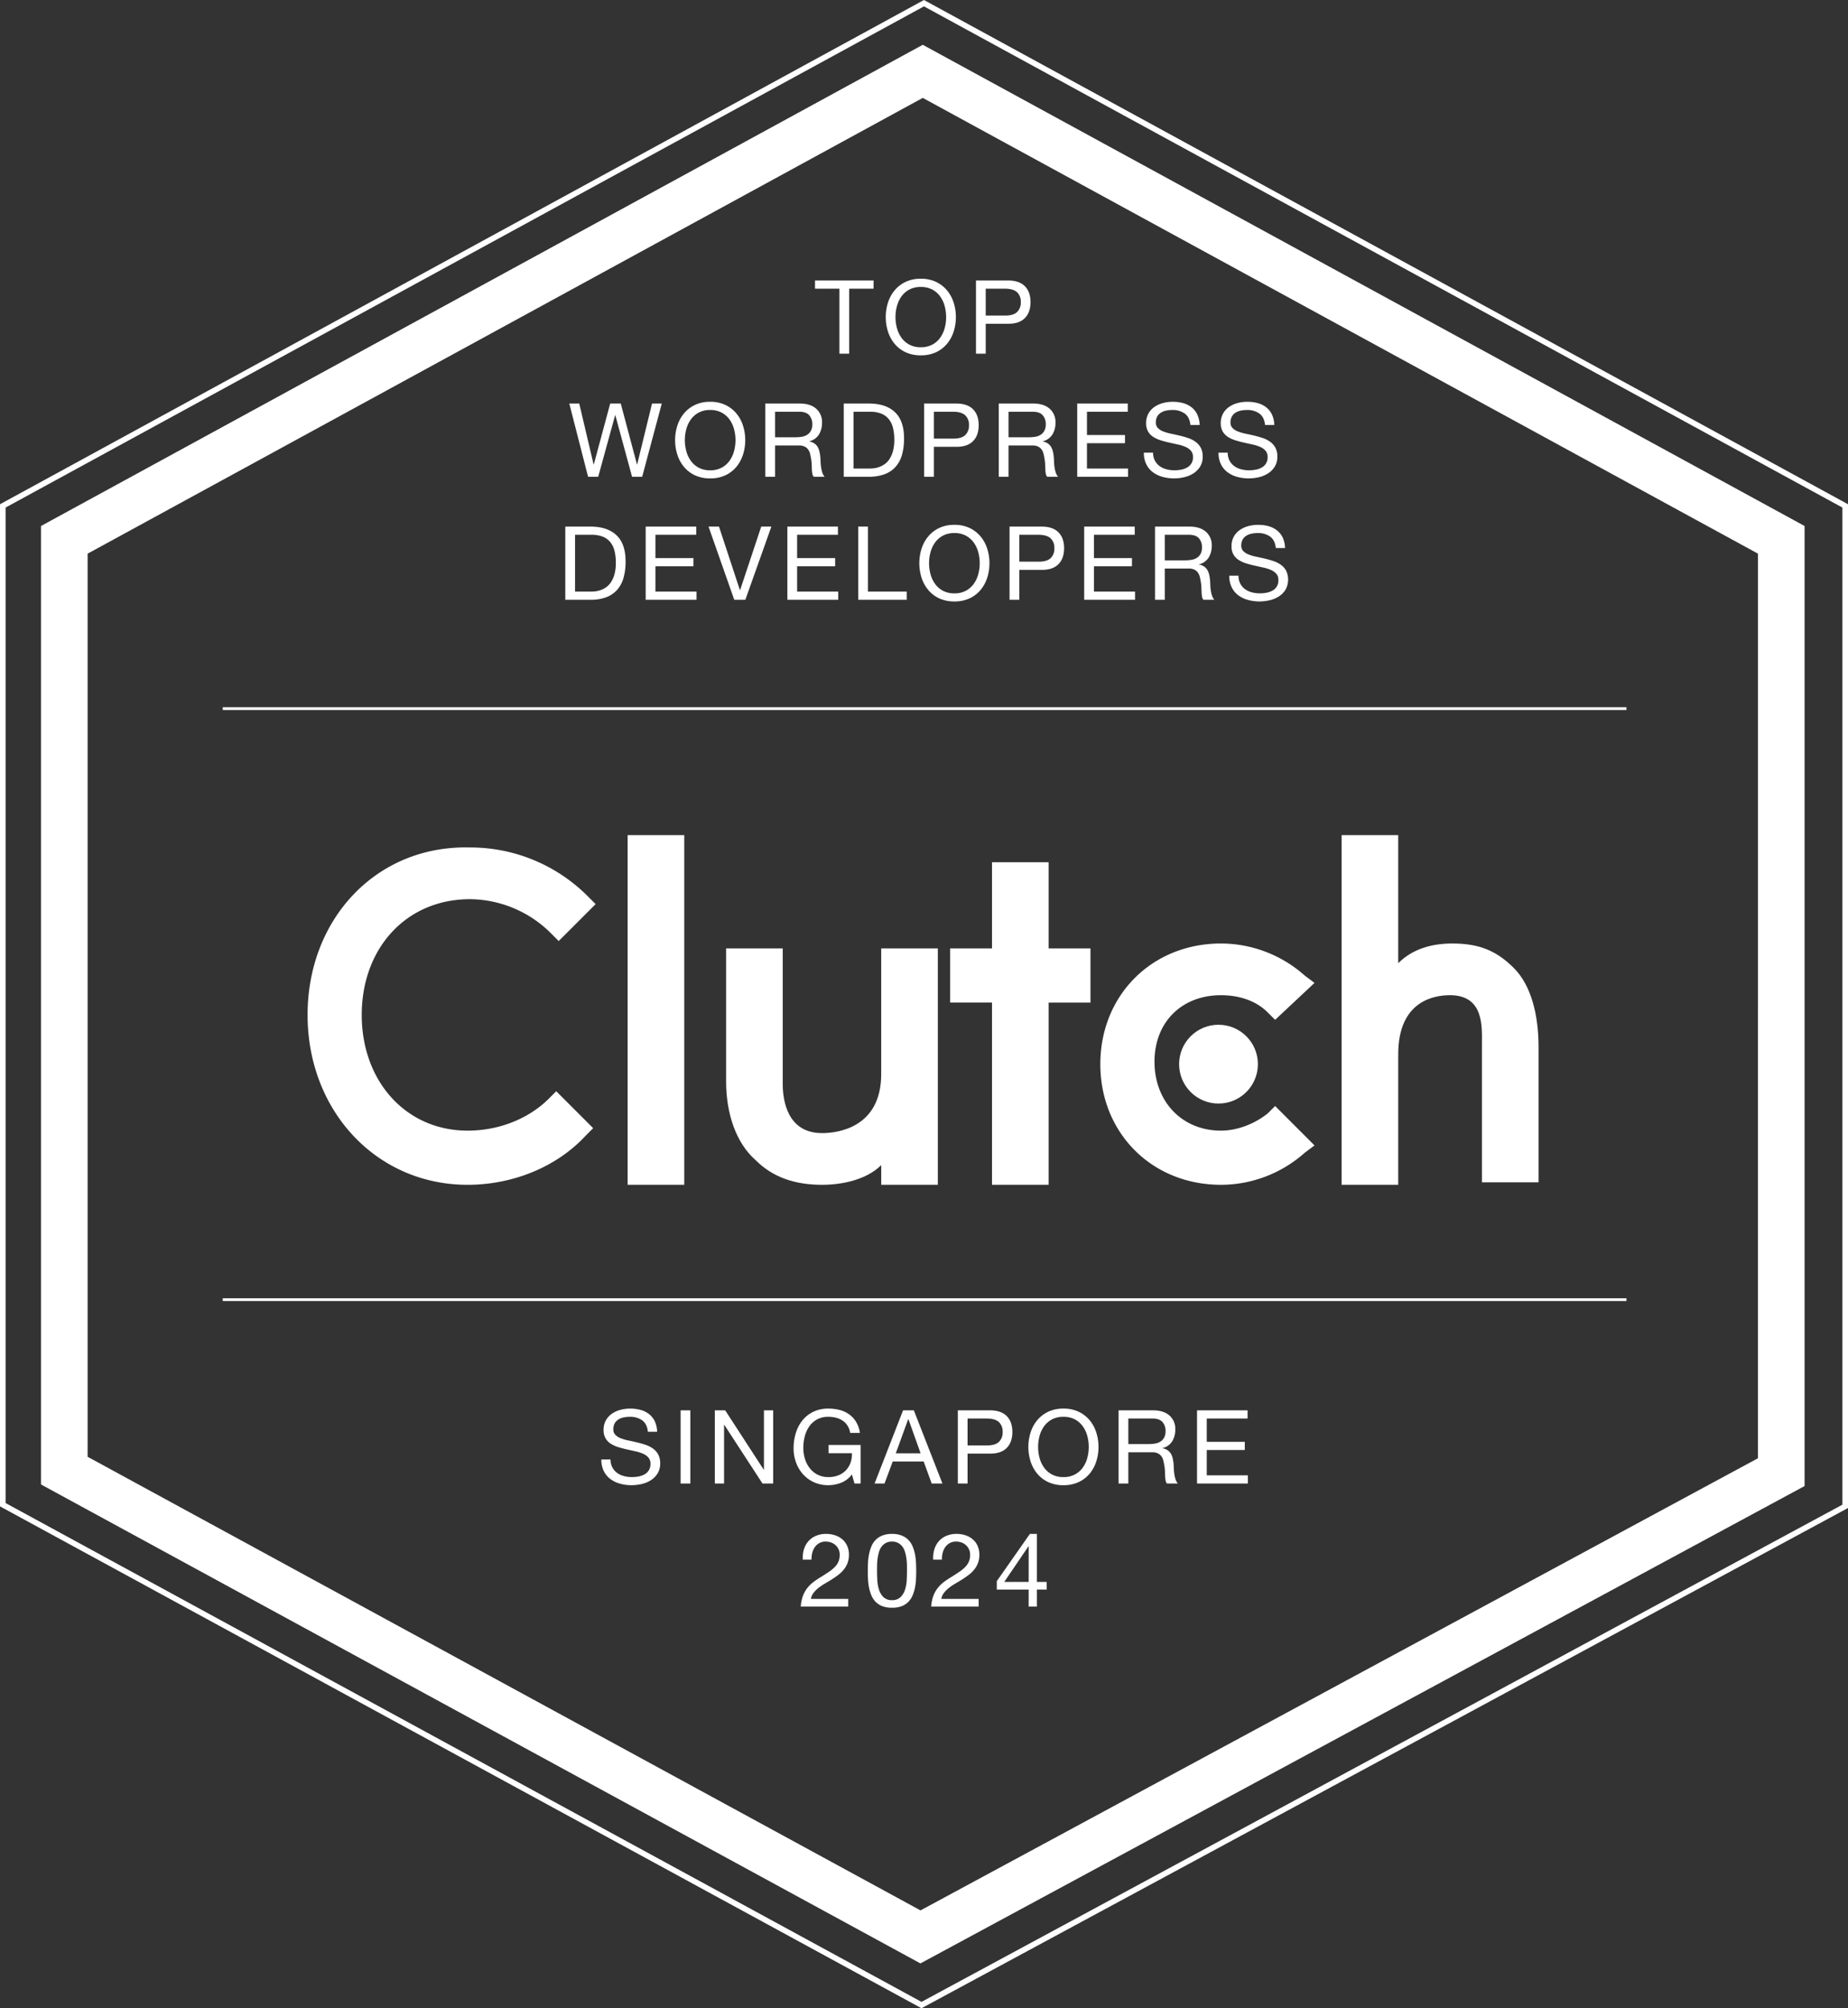 <svg xmlns="http://www.w3.org/2000/svg" width="991.348" height="1077.133" viewBox="0 0 991.348 1077.133"><rect x="0" y="0" width="991.348" height="1077.133" fill="#333333" stroke="none"/><g id="Group_5" data-name="Group 5" transform="translate(21319 2951.709)"><path id="Path_2" data-name="Path 2" d="M-20823.5-2951.709l.719.392,494.971,270.061v538.378l-.787.425-496.23,267.877-.713-.389-493.617-268.792v-537.5l.781-.427Zm492.689,272.234-492.689-268.816-492.658,268.816v533.936l491.338,267.551,494.01-266.68Z" transform="translate(0.158)" fill="#fff"></path><path id="Path_3" data-name="Path 3" d="M-20857.148-2964.24l473.039,258.094v514.931l-474.3,256.038-471.752-256.885v-514.084Zm448.039,272.933-448.039-244.454-448.012,244.454v484.393l446.8,243.3,449.248-242.515Z" transform="translate(33.16 36.557)" fill="#fff"></path><path id="Path_16" data-name="Path 16" d="M-45.7-34.87V0h5.225V-34.87h13.09v-4.4H-58.795v4.4ZM-15.62-19.635a22.639,22.639,0,0,1,.77-5.858,15.907,15.907,0,0,1,2.42-5.2A12.372,12.372,0,0,1-8.195-34.4a12.738,12.738,0,0,1,6.16-1.4,12.738,12.738,0,0,1,6.16,1.4A12.372,12.372,0,0,1,8.36-30.69a15.907,15.907,0,0,1,2.42,5.2,22.639,22.639,0,0,1,.77,5.858,22.639,22.639,0,0,1-.77,5.858,15.907,15.907,0,0,1-2.42,5.2A12.372,12.372,0,0,1,4.125-4.867a12.738,12.738,0,0,1-6.16,1.4,12.738,12.738,0,0,1-6.16-1.4A12.372,12.372,0,0,1-12.43-8.58a15.907,15.907,0,0,1-2.42-5.2A22.639,22.639,0,0,1-15.62-19.635Zm-5.225,0a25.307,25.307,0,0,0,1.182,7.727,19.473,19.473,0,0,0,3.548,6.573A17.021,17.021,0,0,0-10.23-.8,18.852,18.852,0,0,0-2.035.88,18.852,18.852,0,0,0,6.16-.8a17.021,17.021,0,0,0,5.885-4.538,19.473,19.473,0,0,0,3.548-6.573,25.307,25.307,0,0,0,1.182-7.727,25.307,25.307,0,0,0-1.182-7.727,19.473,19.473,0,0,0-3.548-6.572A17.315,17.315,0,0,0,6.16-38.5a18.593,18.593,0,0,0-8.195-1.705A18.593,18.593,0,0,0-10.23-38.5a17.315,17.315,0,0,0-5.885,4.565,19.473,19.473,0,0,0-3.548,6.572A25.307,25.307,0,0,0-20.845-19.635ZM32.78-20.46V-34.87H43.01q4.455,0,6.517,1.842a6.816,6.816,0,0,1,2.063,5.362,6.9,6.9,0,0,1-2.062,5.39Q47.465-20.4,43.01-20.46ZM27.555-39.27V0H32.78V-16.06H44.77q5.94.055,8.992-3.025t3.053-8.58q0-5.5-3.053-8.553T44.77-39.27ZM-151.5,66l10.505-39.27h-5.225l-7.975,32.67h-.11l-8.69-32.67h-5.665l-8.8,32.67h-.11l-7.7-32.67H-190.6L-180.538,66h5.445l9.075-33h.11l8.965,33Zm22.88-19.635a22.639,22.639,0,0,1,.77-5.857,15.907,15.907,0,0,1,2.42-5.2,12.372,12.372,0,0,1,4.235-3.712,12.738,12.738,0,0,1,6.16-1.4,12.738,12.738,0,0,1,6.16,1.4,12.372,12.372,0,0,1,4.235,3.712,15.907,15.907,0,0,1,2.42,5.2,22.638,22.638,0,0,1,.77,5.857,22.639,22.639,0,0,1-.77,5.858,15.907,15.907,0,0,1-2.42,5.2,12.372,12.372,0,0,1-4.235,3.713,12.738,12.738,0,0,1-6.16,1.4,12.738,12.738,0,0,1-6.16-1.4,12.372,12.372,0,0,1-4.235-3.713,15.907,15.907,0,0,1-2.42-5.2A22.639,22.639,0,0,1-128.618,46.365Zm-5.225,0a25.306,25.306,0,0,0,1.183,7.728,19.473,19.473,0,0,0,3.547,6.573,17.021,17.021,0,0,0,5.885,4.537,18.852,18.852,0,0,0,8.195,1.677,18.852,18.852,0,0,0,8.195-1.677,17.021,17.021,0,0,0,5.885-4.537,19.473,19.473,0,0,0,3.548-6.573,25.307,25.307,0,0,0,1.183-7.728,25.307,25.307,0,0,0-1.183-7.727,19.473,19.473,0,0,0-3.548-6.572,17.315,17.315,0,0,0-5.885-4.565,18.593,18.593,0,0,0-8.195-1.705,18.593,18.593,0,0,0-8.195,1.705,17.315,17.315,0,0,0-5.885,4.565,19.473,19.473,0,0,0-3.547,6.572A25.306,25.306,0,0,0-133.843,46.365Zm48.4-19.635V66h5.225V49.225h12.76a6.936,6.936,0,0,1,3.08.577,5.156,5.156,0,0,1,1.87,1.54A6.384,6.384,0,0,1-61.463,53.6q.33,1.293.55,2.722a19.17,19.17,0,0,1,.33,2.915q.055,1.485.11,2.778a16.948,16.948,0,0,0,.247,2.337A3.279,3.279,0,0,0-59.483,66h5.83a6.713,6.713,0,0,1-1.238-2.283,17.89,17.89,0,0,1-.632-2.722A25.318,25.318,0,0,1-55.8,58.08q-.055-1.485-.165-2.915a25.278,25.278,0,0,0-.468-2.75,8.347,8.347,0,0,0-.935-2.393A6.028,6.028,0,0,0-59.07,48.18a7,7,0,0,0-2.777-1.1v-.11a8.352,8.352,0,0,0,5.2-3.685,11.919,11.919,0,0,0,1.622-6.27A9.465,9.465,0,0,0-58.19,29.48q-3.163-2.75-8.772-2.75Zm16.115,18.1h-10.89V31.13h12.98q3.685,0,5.335,1.87a7.045,7.045,0,0,1,1.65,4.84A7.2,7.2,0,0,1-61,41.333a5.874,5.874,0,0,1-1.98,2.145,7.56,7.56,0,0,1-2.888,1.073A21.062,21.062,0,0,1-69.328,44.825ZM-38.143,61.6V31.13h8.8a16.1,16.1,0,0,1,6.1,1.018,9.9,9.9,0,0,1,4.042,2.97,12.074,12.074,0,0,1,2.255,4.73,26.287,26.287,0,0,1,.688,6.3A22.421,22.421,0,0,1-17,52.333a15.07,15.07,0,0,1-1.9,4.263,9.927,9.927,0,0,1-2.612,2.695A12.82,12.82,0,0,1-24.448,60.8a12.34,12.34,0,0,1-2.805.66,21.916,21.916,0,0,1-2.2.137Zm-5.225-34.87V66h13.475a23.573,23.573,0,0,0,8.47-1.375,14.779,14.779,0,0,0,5.885-3.987,16.4,16.4,0,0,0,3.41-6.435,31.787,31.787,0,0,0,1.1-8.772q0-9.46-4.9-14.08t-13.97-4.62ZM4.977,45.54V31.13h10.23q4.455,0,6.517,1.842a6.816,6.816,0,0,1,2.063,5.362,6.9,6.9,0,0,1-2.062,5.39q-2.062,1.87-6.517,1.815ZM-.248,26.73V66H4.977V49.94h11.99q5.94.055,8.992-3.025t3.052-8.58q0-5.5-3.052-8.553T16.967,26.73Zm40.04,0V66h5.225V49.225h12.76a6.936,6.936,0,0,1,3.08.577,5.156,5.156,0,0,1,1.87,1.54A6.384,6.384,0,0,1,63.772,53.6q.33,1.293.55,2.722a19.169,19.169,0,0,1,.33,2.915q.055,1.485.11,2.778a16.949,16.949,0,0,0,.247,2.337A3.279,3.279,0,0,0,65.752,66h5.83a6.713,6.713,0,0,1-1.238-2.283,17.889,17.889,0,0,1-.632-2.722,25.318,25.318,0,0,1-.275-2.915q-.055-1.485-.165-2.915a25.28,25.28,0,0,0-.468-2.75,8.347,8.347,0,0,0-.935-2.393,6.028,6.028,0,0,0-1.705-1.842,7,7,0,0,0-2.777-1.1v-.11a8.352,8.352,0,0,0,5.2-3.685,11.919,11.919,0,0,0,1.622-6.27,9.465,9.465,0,0,0-3.163-7.535q-3.162-2.75-8.772-2.75Zm16.115,18.1H45.017V31.13H58q3.685,0,5.335,1.87a7.045,7.045,0,0,1,1.65,4.84,7.2,7.2,0,0,1-.743,3.493,5.874,5.874,0,0,1-1.98,2.145,7.56,7.56,0,0,1-2.888,1.073A21.062,21.062,0,0,1,55.907,44.825Zm25.96-18.1V66h27.28V61.6H87.092V48.015h20.4v-4.4h-20.4V31.13h21.89v-4.4Zm60.72,11.495h4.95a13.843,13.843,0,0,0-1.238-5.583,10.877,10.877,0,0,0-3.08-3.877,12.7,12.7,0,0,0-4.537-2.255,20.983,20.983,0,0,0-5.61-.715,20.144,20.144,0,0,0-5.253.688,14.442,14.442,0,0,0-4.565,2.09,10.578,10.578,0,0,0-3.217,3.575,10.405,10.405,0,0,0-1.21,5.142,8.587,8.587,0,0,0,1.072,4.482,8.7,8.7,0,0,0,2.86,2.915A16.621,16.621,0,0,0,126.8,46.5q2.255.687,4.592,1.21t4.592,1.017a20.938,20.938,0,0,1,4.042,1.292,7.882,7.882,0,0,1,2.86,2.063,4.928,4.928,0,0,1,1.073,3.3,6.036,6.036,0,0,1-3.19,5.692,10.452,10.452,0,0,1-3.217,1.128,19.507,19.507,0,0,1-3.548.33,16.786,16.786,0,0,1-4.29-.55,10.675,10.675,0,0,1-3.657-1.705,8.752,8.752,0,0,1-2.53-2.942,8.87,8.87,0,0,1-.963-4.263h-4.95a13.809,13.809,0,0,0,1.292,6.188,11.864,11.864,0,0,0,3.52,4.29,15.416,15.416,0,0,0,5.17,2.5,23.026,23.026,0,0,0,6.242.825,23.874,23.874,0,0,0,5.418-.632,15.678,15.678,0,0,0,4.923-2.035,11.543,11.543,0,0,0,3.6-3.63,9.86,9.86,0,0,0,1.4-5.362,9.848,9.848,0,0,0-1.072-4.84,9.555,9.555,0,0,0-2.86-3.19,15.148,15.148,0,0,0-4.042-2.007q-2.255-.742-4.592-1.292t-4.592-1.018a24.049,24.049,0,0,1-4.043-1.182,7.953,7.953,0,0,1-2.86-1.843,4.093,4.093,0,0,1-1.073-2.943,6.378,6.378,0,0,1,.743-3.217,5.775,5.775,0,0,1,1.98-2.062,8.616,8.616,0,0,1,2.832-1.1,15.974,15.974,0,0,1,3.245-.33,11.088,11.088,0,0,1,6.682,1.9Q142.147,33.99,142.587,38.225Zm40.04,0h4.95a13.843,13.843,0,0,0-1.238-5.583,10.877,10.877,0,0,0-3.08-3.877,12.7,12.7,0,0,0-4.537-2.255,20.983,20.983,0,0,0-5.61-.715,20.144,20.144,0,0,0-5.253.688,14.442,14.442,0,0,0-4.565,2.09,10.578,10.578,0,0,0-3.217,3.575,10.4,10.4,0,0,0-1.21,5.142,8.587,8.587,0,0,0,1.073,4.482,8.7,8.7,0,0,0,2.86,2.915,16.621,16.621,0,0,0,4.042,1.815q2.255.687,4.592,1.21t4.592,1.017a20.938,20.938,0,0,1,4.042,1.292,7.882,7.882,0,0,1,2.86,2.063,4.928,4.928,0,0,1,1.073,3.3,6.036,6.036,0,0,1-3.19,5.692,10.452,10.452,0,0,1-3.217,1.128,19.507,19.507,0,0,1-3.548.33,16.786,16.786,0,0,1-4.29-.55A10.675,10.675,0,0,1,166.1,60.28a8.752,8.752,0,0,1-2.53-2.942,8.87,8.87,0,0,1-.962-4.263h-4.95a13.809,13.809,0,0,0,1.292,6.188,11.864,11.864,0,0,0,3.52,4.29,15.416,15.416,0,0,0,5.17,2.5,23.026,23.026,0,0,0,6.242.825,23.874,23.874,0,0,0,5.418-.632,15.678,15.678,0,0,0,4.923-2.035,11.543,11.543,0,0,0,3.6-3.63,9.86,9.86,0,0,0,1.4-5.362,9.848,9.848,0,0,0-1.072-4.84,9.555,9.555,0,0,0-2.86-3.19,15.148,15.148,0,0,0-4.042-2.007Q179,44.44,176.66,43.89t-4.592-1.018a24.049,24.049,0,0,1-4.043-1.182,7.953,7.953,0,0,1-2.86-1.843,4.093,4.093,0,0,1-1.072-2.943,6.378,6.378,0,0,1,.742-3.217,5.775,5.775,0,0,1,1.98-2.062,8.616,8.616,0,0,1,2.832-1.1,15.974,15.974,0,0,1,3.245-.33,11.088,11.088,0,0,1,6.682,1.9Q182.188,33.99,182.628,38.225ZM-187.523,127.6V97.13h8.8a16.1,16.1,0,0,1,6.1,1.018,9.9,9.9,0,0,1,4.042,2.97,12.074,12.074,0,0,1,2.255,4.73,26.287,26.287,0,0,1,.688,6.3,22.421,22.421,0,0,1-.742,6.187,15.07,15.07,0,0,1-1.9,4.263,9.927,9.927,0,0,1-2.613,2.695,12.82,12.82,0,0,1-2.943,1.512,12.34,12.34,0,0,1-2.8.66,21.914,21.914,0,0,1-2.2.137Zm-5.225-34.87V132h13.475a23.572,23.572,0,0,0,8.47-1.375,14.779,14.779,0,0,0,5.885-3.988,16.4,16.4,0,0,0,3.41-6.435,31.787,31.787,0,0,0,1.1-8.772q0-9.46-4.9-14.08t-13.97-4.62Zm43.12,0V132h27.28v-4.4H-144.4V114.015H-124v-4.4h-20.4V97.13h21.89v-4.4ZM-96.168,132-82.2,92.73h-5.445l-11.33,34.045h-.11L-110.3,92.73h-5.61L-102.108,132Zm22.55-39.27V132h27.28v-4.4H-68.393V114.015h20.405v-4.4H-68.393V97.13H-46.5v-4.4Zm38,0V132H-9.6v-4.4h-20.79V92.73ZM2.392,112.365a22.639,22.639,0,0,1,.77-5.857,15.907,15.907,0,0,1,2.42-5.2A12.372,12.372,0,0,1,9.818,97.6a12.738,12.738,0,0,1,6.16-1.4,12.738,12.738,0,0,1,6.16,1.4,12.372,12.372,0,0,1,4.235,3.712,15.907,15.907,0,0,1,2.42,5.2,22.665,22.665,0,0,1,0,11.715,15.907,15.907,0,0,1-2.42,5.2,12.372,12.372,0,0,1-4.235,3.713,12.738,12.738,0,0,1-6.16,1.4,12.738,12.738,0,0,1-6.16-1.4,12.372,12.372,0,0,1-4.235-3.713,15.907,15.907,0,0,1-2.42-5.2A22.639,22.639,0,0,1,2.392,112.365Zm-5.225,0a25.307,25.307,0,0,0,1.183,7.728A19.473,19.473,0,0,0,1.9,126.665,17.021,17.021,0,0,0,7.782,131.2a18.852,18.852,0,0,0,8.195,1.678,18.852,18.852,0,0,0,8.195-1.678,17.021,17.021,0,0,0,5.885-4.537,19.473,19.473,0,0,0,3.548-6.573,25.84,25.84,0,0,0,0-15.455,19.473,19.473,0,0,0-3.548-6.572A17.315,17.315,0,0,0,24.172,93.5a18.593,18.593,0,0,0-8.195-1.705A18.593,18.593,0,0,0,7.782,93.5,17.315,17.315,0,0,0,1.9,98.065a19.473,19.473,0,0,0-3.547,6.572A25.307,25.307,0,0,0-2.833,112.365Zm53.625-.825V97.13h10.23q4.455,0,6.517,1.842a6.816,6.816,0,0,1,2.063,5.362,6.9,6.9,0,0,1-2.062,5.39q-2.062,1.87-6.517,1.815ZM45.567,92.73V132h5.225V115.94h11.99q5.94.055,8.992-3.025t3.053-8.58q0-5.5-3.053-8.552T62.782,92.73Zm40.04,0V132h27.28v-4.4H90.833V114.015h20.4v-4.4h-20.4V97.13h21.89v-4.4Zm38.005,0V132h5.225V115.225H141.6a6.936,6.936,0,0,1,3.08.577,5.156,5.156,0,0,1,1.87,1.54,6.384,6.384,0,0,1,1.045,2.255q.33,1.292.55,2.722a19.17,19.17,0,0,1,.33,2.915q.055,1.485.11,2.777a16.948,16.948,0,0,0,.248,2.338,3.279,3.279,0,0,0,.742,1.65h5.83a6.713,6.713,0,0,1-1.238-2.283,17.888,17.888,0,0,1-.633-2.722,25.318,25.318,0,0,1-.275-2.915q-.055-1.485-.165-2.915a25.276,25.276,0,0,0-.468-2.75,8.346,8.346,0,0,0-.935-2.393,6.028,6.028,0,0,0-1.7-1.842,7,7,0,0,0-2.777-1.1v-.11a8.352,8.352,0,0,0,5.2-3.685,11.919,11.919,0,0,0,1.622-6.27,9.465,9.465,0,0,0-3.163-7.535q-3.162-2.75-8.772-2.75Zm16.115,18.1h-10.89V97.13h12.98q3.685,0,5.335,1.87a7.045,7.045,0,0,1,1.65,4.84,7.2,7.2,0,0,1-.742,3.493,5.874,5.874,0,0,1-1.98,2.145,7.56,7.56,0,0,1-2.888,1.073A21.062,21.062,0,0,1,139.728,110.825Zm48.675-6.6h4.95a13.843,13.843,0,0,0-1.238-5.582,10.877,10.877,0,0,0-3.08-3.878A12.7,12.7,0,0,0,184.5,92.51a20.983,20.983,0,0,0-5.61-.715,20.144,20.144,0,0,0-5.253.688,14.442,14.442,0,0,0-4.565,2.09,10.578,10.578,0,0,0-3.217,3.575,10.4,10.4,0,0,0-1.21,5.142,8.587,8.587,0,0,0,1.073,4.482,8.7,8.7,0,0,0,2.86,2.915,16.621,16.621,0,0,0,4.042,1.815q2.255.688,4.592,1.21t4.592,1.017a20.938,20.938,0,0,1,4.042,1.293,7.882,7.882,0,0,1,2.86,2.063,4.928,4.928,0,0,1,1.073,3.3,6.036,6.036,0,0,1-3.19,5.692,10.451,10.451,0,0,1-3.217,1.128,19.506,19.506,0,0,1-3.548.33,16.786,16.786,0,0,1-4.29-.55,10.675,10.675,0,0,1-3.658-1.705,8.752,8.752,0,0,1-2.53-2.942,8.87,8.87,0,0,1-.962-4.263h-4.95a13.809,13.809,0,0,0,1.292,6.188,11.864,11.864,0,0,0,3.52,4.29,15.417,15.417,0,0,0,5.17,2.5,23.025,23.025,0,0,0,6.242.825,23.873,23.873,0,0,0,5.418-.633A15.677,15.677,0,0,0,190,130.212a11.543,11.543,0,0,0,3.6-3.63,11.185,11.185,0,0,0,.33-10.2,9.555,9.555,0,0,0-2.86-3.19,15.148,15.148,0,0,0-4.042-2.008q-2.255-.742-4.592-1.292t-4.592-1.018a24.049,24.049,0,0,1-4.043-1.182,7.953,7.953,0,0,1-2.86-1.842,4.093,4.093,0,0,1-1.072-2.943,6.378,6.378,0,0,1,.742-3.217,5.775,5.775,0,0,1,1.98-2.062,8.616,8.616,0,0,1,2.832-1.1,15.974,15.974,0,0,1,3.245-.33,11.088,11.088,0,0,1,6.682,1.9Q187.962,99.99,188.4,104.225Z" transform="translate(-20823 -2762)" fill="#fff"></path><path id="Path_17" data-name="Path 17" d="M-148.445-27.775h4.95a13.843,13.843,0,0,0-1.238-5.583,10.877,10.877,0,0,0-3.08-3.877,12.7,12.7,0,0,0-4.537-2.255,20.983,20.983,0,0,0-5.61-.715,20.144,20.144,0,0,0-5.253.688,14.442,14.442,0,0,0-4.565,2.09A10.578,10.578,0,0,0-171-33.852a10.4,10.4,0,0,0-1.21,5.142,8.587,8.587,0,0,0,1.073,4.483,8.7,8.7,0,0,0,2.86,2.915A16.621,16.621,0,0,0-164.23-19.5q2.255.687,4.592,1.21t4.592,1.017A20.938,20.938,0,0,1-151-15.977a7.882,7.882,0,0,1,2.86,2.062,4.928,4.928,0,0,1,1.073,3.3,6.424,6.424,0,0,1-.88,3.52,6.4,6.4,0,0,1-2.31,2.172,10.451,10.451,0,0,1-3.217,1.128,19.506,19.506,0,0,1-3.548.33,16.786,16.786,0,0,1-4.29-.55,10.675,10.675,0,0,1-3.658-1.705,8.752,8.752,0,0,1-2.53-2.943,8.87,8.87,0,0,1-.962-4.262h-4.95a13.809,13.809,0,0,0,1.292,6.187,11.864,11.864,0,0,0,3.52,4.29,15.416,15.416,0,0,0,5.17,2.5A23.025,23.025,0,0,0-157.19.88a23.874,23.874,0,0,0,5.418-.633,15.678,15.678,0,0,0,4.923-2.035,11.543,11.543,0,0,0,3.6-3.63,9.86,9.86,0,0,0,1.4-5.362,9.848,9.848,0,0,0-1.072-4.84,9.555,9.555,0,0,0-2.86-3.19,15.148,15.148,0,0,0-4.042-2.007q-2.255-.742-4.592-1.292t-4.592-1.017a24.049,24.049,0,0,1-4.043-1.182,7.953,7.953,0,0,1-2.86-1.843,4.093,4.093,0,0,1-1.072-2.942,6.378,6.378,0,0,1,.742-3.218,5.775,5.775,0,0,1,1.98-2.062,8.616,8.616,0,0,1,2.832-1.1,15.974,15.974,0,0,1,3.245-.33,11.088,11.088,0,0,1,6.682,1.9Q-148.885-32.01-148.445-27.775Zm17.545-11.5V0h5.225V-39.27Zm18.37,0V0h4.95V-31.515h.11L-86.955,0h5.72V-39.27h-4.95V-7.425h-.11l-20.68-31.845ZM-39-4.895-37.62,0h3.3V-20.68H-51.535v4.4H-39a13.352,13.352,0,0,1-.715,5.033,11.455,11.455,0,0,1-2.448,4.07,11.421,11.421,0,0,1-3.987,2.723,14,14,0,0,1-5.445.99,12.472,12.472,0,0,1-5.8-1.292A12.67,12.67,0,0,1-61.6-8.222a15.441,15.441,0,0,1-2.585-5.005,19.813,19.813,0,0,1-.88-5.912,24.549,24.549,0,0,1,.77-6.133A16.435,16.435,0,0,1-61.9-30.608a12.34,12.34,0,0,1,4.18-3.767,12.38,12.38,0,0,1,6.132-1.43,16.005,16.005,0,0,1,4.153.522,11.425,11.425,0,0,1,3.493,1.568,9.2,9.2,0,0,1,2.585,2.668,10.275,10.275,0,0,1,1.43,3.877h5.225a15.876,15.876,0,0,0-2.063-5.913,13.875,13.875,0,0,0-3.74-4.042,15.24,15.24,0,0,0-5.06-2.337,23.67,23.67,0,0,0-6.023-.743,18.168,18.168,0,0,0-8.167,1.733,17.1,17.1,0,0,0-5.83,4.647,20.105,20.105,0,0,0-3.52,6.793,27.847,27.847,0,0,0-1.183,8.167,22.1,22.1,0,0,0,1.265,7.425A19.133,19.133,0,0,0-65.34-5.115,17.775,17.775,0,0,0-59.455-.743,18.335,18.335,0,0,0-51.59.88,18.574,18.574,0,0,0-44.715-.468,13.056,13.056,0,0,0-39-4.895Zm23.54-11.33L-8.8-34.54h.11l6.545,18.315ZM-11.55-39.27-26.84,0h5.335l4.4-11.825H-.5L3.795,0H9.57L-5.775-39.27ZM23.045-20.46V-34.87h10.23q4.455,0,6.517,1.842a6.816,6.816,0,0,1,2.063,5.362,6.9,6.9,0,0,1-2.062,5.39Q37.73-20.4,33.275-20.46ZM17.82-39.27V0h5.225V-16.06h11.99q5.94.055,8.992-3.025t3.053-8.58q0-5.5-3.053-8.553T35.035-39.27ZM60.885-19.635a22.639,22.639,0,0,1,.77-5.858,15.907,15.907,0,0,1,2.42-5.2A12.372,12.372,0,0,1,68.31-34.4a12.738,12.738,0,0,1,6.16-1.4,12.738,12.738,0,0,1,6.16,1.4,12.372,12.372,0,0,1,4.235,3.712,15.907,15.907,0,0,1,2.42,5.2,22.639,22.639,0,0,1,.77,5.858,22.639,22.639,0,0,1-.77,5.858,15.907,15.907,0,0,1-2.42,5.2A12.372,12.372,0,0,1,80.63-4.867a12.738,12.738,0,0,1-6.16,1.4,12.738,12.738,0,0,1-6.16-1.4A12.372,12.372,0,0,1,64.075-8.58a15.907,15.907,0,0,1-2.42-5.2A22.639,22.639,0,0,1,60.885-19.635Zm-5.225,0a25.307,25.307,0,0,0,1.182,7.727A19.473,19.473,0,0,0,60.39-5.335,17.021,17.021,0,0,0,66.275-.8,18.852,18.852,0,0,0,74.47.88,18.852,18.852,0,0,0,82.665-.8,17.021,17.021,0,0,0,88.55-5.335,19.473,19.473,0,0,0,92.1-11.908a25.307,25.307,0,0,0,1.183-7.727A25.307,25.307,0,0,0,92.1-27.362a19.473,19.473,0,0,0-3.548-6.572A17.315,17.315,0,0,0,82.665-38.5a18.593,18.593,0,0,0-8.195-1.705A18.593,18.593,0,0,0,66.275-38.5a17.315,17.315,0,0,0-5.885,4.565,19.473,19.473,0,0,0-3.548,6.572A25.307,25.307,0,0,0,55.66-19.635Zm48.4-19.635V0h5.225V-16.775h12.76a6.936,6.936,0,0,1,3.08.577,5.156,5.156,0,0,1,1.87,1.54A6.384,6.384,0,0,1,128.04-12.4q.33,1.293.55,2.722a19.17,19.17,0,0,1,.33,2.915q.055,1.485.11,2.778a16.947,16.947,0,0,0,.248,2.337A3.279,3.279,0,0,0,130.02,0h5.83a6.713,6.713,0,0,1-1.238-2.283,17.888,17.888,0,0,1-.633-2.723A25.318,25.318,0,0,1,133.7-7.92q-.055-1.485-.165-2.915a25.276,25.276,0,0,0-.468-2.75,8.346,8.346,0,0,0-.935-2.392,6.028,6.028,0,0,0-1.7-1.843,7,7,0,0,0-2.778-1.1v-.11a8.352,8.352,0,0,0,5.2-3.685,11.919,11.919,0,0,0,1.622-6.27,9.465,9.465,0,0,0-3.163-7.535q-3.162-2.75-8.772-2.75Zm16.115,18.1h-10.89V-34.87h12.98q3.685,0,5.335,1.87a7.045,7.045,0,0,1,1.65,4.84,7.2,7.2,0,0,1-.742,3.493,5.874,5.874,0,0,1-1.98,2.145,7.56,7.56,0,0,1-2.888,1.073A21.062,21.062,0,0,1,120.175-21.175Zm25.96-18.1V0h27.28V-4.4H151.36V-17.985h20.4v-4.4h-20.4V-34.87h21.89v-4.4ZM-65.34,40.81h4.675a13.23,13.23,0,0,1,.357-3.492A9.3,9.3,0,0,1-58.96,34.21a7.327,7.327,0,0,1,2.393-2.227,6.8,6.8,0,0,1,3.492-.853,8.54,8.54,0,0,1,2.915.495,6.992,6.992,0,0,1,2.393,1.43,7.049,7.049,0,0,1,1.622,2.228,6.729,6.729,0,0,1,.605,2.887,9.358,9.358,0,0,1-.632,3.575,9.389,9.389,0,0,1-1.87,2.86,19.242,19.242,0,0,1-3.107,2.612Q-53.02,48.51-55.5,50.05q-2.035,1.21-3.9,2.585a18.417,18.417,0,0,0-3.355,3.19A15.81,15.81,0,0,0-65.2,60.088,20.708,20.708,0,0,0-66.44,66h25.465V61.875H-61a7.39,7.39,0,0,1,1.4-3.217,15.117,15.117,0,0,1,2.585-2.613,28.637,28.637,0,0,1,3.327-2.282q1.815-1.073,3.63-2.173,1.815-1.155,3.52-2.42a17.8,17.8,0,0,0,3.025-2.832,13.01,13.01,0,0,0,2.117-3.548,12.151,12.151,0,0,0,.8-4.565,11.46,11.46,0,0,0-.962-4.84,10,10,0,0,0-2.612-3.493,11.558,11.558,0,0,0-3.878-2.145,14.949,14.949,0,0,0-4.757-.742,13.751,13.751,0,0,0-5.5,1.045,11.227,11.227,0,0,0-4.042,2.888,11.654,11.654,0,0,0-2.392,4.372A15.768,15.768,0,0,0-65.34,40.81Zm39.82,6q0-1.43.027-3.162a27.573,27.573,0,0,1,.275-3.465,25.755,25.755,0,0,1,.715-3.382,8.965,8.965,0,0,1,1.375-2.888A7.084,7.084,0,0,1-20.845,31.9a6.775,6.775,0,0,1,3.355-.77,6.775,6.775,0,0,1,3.355.77,7.084,7.084,0,0,1,2.283,2.007,8.965,8.965,0,0,1,1.375,2.888,25.754,25.754,0,0,1,.715,3.382,27.572,27.572,0,0,1,.275,3.465q.028,1.732.028,3.162,0,2.2-.138,4.923a20.724,20.724,0,0,1-.88,5.115,9.66,9.66,0,0,1-2.392,4.042,6.246,6.246,0,0,1-4.62,1.65,6.246,6.246,0,0,1-4.62-1.65A9.66,9.66,0,0,1-24.5,56.842a20.724,20.724,0,0,1-.88-5.115Q-25.52,49.005-25.52,46.805Zm-4.95.055q0,2.145.11,4.455a30.319,30.319,0,0,0,.55,4.51,21.443,21.443,0,0,0,1.265,4.153,11.181,11.181,0,0,0,2.255,3.438,9.971,9.971,0,0,0,3.6,2.338,14.225,14.225,0,0,0,5.2.853,14.175,14.175,0,0,0,5.225-.853A10.015,10.015,0,0,0-8.69,63.415a11.181,11.181,0,0,0,2.255-3.437A21.443,21.443,0,0,0-5.17,55.825a30.319,30.319,0,0,0,.55-4.51q.11-2.31.11-4.455T-4.62,42.4a30.319,30.319,0,0,0-.55-4.51,22.115,22.115,0,0,0-1.265-4.18A11.093,11.093,0,0,0-8.69,30.25a10.271,10.271,0,0,0-3.6-2.365,13.825,13.825,0,0,0-5.2-.88,13.825,13.825,0,0,0-5.2.88,10.271,10.271,0,0,0-3.6,2.365,11.093,11.093,0,0,0-2.255,3.465A22.115,22.115,0,0,0-29.81,37.9a30.319,30.319,0,0,0-.55,4.51Q-30.47,44.715-30.47,46.86ZM4.62,40.81H9.295a13.23,13.23,0,0,1,.358-3.492A9.3,9.3,0,0,1,11,34.21a7.327,7.327,0,0,1,2.392-2.227,6.8,6.8,0,0,1,3.492-.853,8.54,8.54,0,0,1,2.915.495,6.932,6.932,0,0,1,4.015,3.658,6.729,6.729,0,0,1,.605,2.887,8.783,8.783,0,0,1-2.5,6.435,19.242,19.242,0,0,1-3.108,2.612q-1.87,1.293-4.345,2.833-2.035,1.21-3.905,2.585A18.417,18.417,0,0,0,7.2,55.825a15.81,15.81,0,0,0-2.448,4.263A20.708,20.708,0,0,0,3.52,66H28.985V61.875H8.965a7.39,7.39,0,0,1,1.4-3.217,15.117,15.117,0,0,1,2.585-2.613,28.638,28.638,0,0,1,3.328-2.282q1.815-1.073,3.63-2.173,1.815-1.155,3.52-2.42a17.8,17.8,0,0,0,3.025-2.832,13.01,13.01,0,0,0,2.117-3.548,12.151,12.151,0,0,0,.8-4.565,11.46,11.46,0,0,0-.962-4.84,10,10,0,0,0-2.613-3.493,11.558,11.558,0,0,0-3.877-2.145,14.949,14.949,0,0,0-4.757-.742,13.751,13.751,0,0,0-5.5,1.045,11.227,11.227,0,0,0-4.043,2.888A11.654,11.654,0,0,0,5.225,35.31,15.768,15.768,0,0,0,4.62,40.81Zm51.2,11.935H42.735L55.715,33.66h.11Zm4.4,0V27.005h-3.74L38.72,52.36v4.51h17.1V66h4.4V56.87H65.5V52.745Z" transform="translate(-20823 -2156)" fill="#fff"></path><g id="clutch-co-vector-logo" transform="translate(-21175 -2739.669)"><path id="Path_4" data-name="Path 4" d="M177,235.9h30.376V423.438H177Z" transform="translate(15.69 0)" fill="#fff"></path><path id="Path_5" data-name="Path 5" d="M308.2,358.455c0,29.055-23.772,31.7-31.7,31.7-18.49,0-21.131-17.169-21.131-26.414V291.1H225v71.317c0,17.169,5.283,33.017,15.848,42.262,9.245,9.245,21.131,13.207,35.659,13.207,10.566,0,23.772-2.641,31.7-10.565v10.565h30.376V291.1H308.2Z" transform="translate(20.518 5.552)" fill="#fff"></path><path id="Path_6" data-name="Path 6" d="M387.028,249.1H356.652v46.224H334.2v29.055h22.452V422.11h30.376V324.379h22.452V295.324H387.028Z" transform="translate(31.5 1.328)" fill="#fff"></path><path id="Path_7" data-name="Path 7" d="M497.207,379.828c-6.6,5.283-15.848,9.245-25.093,9.245-21.131,0-35.659-15.848-35.659-36.979s14.528-35.659,35.659-35.659c9.245,0,18.49,2.641,25.093,9.245l3.962,3.962,21.131-19.81-5.283-3.962a67.717,67.717,0,0,0-44.9-17.169c-36.979,0-64.714,27.734-64.714,64.714s27.735,64.714,64.714,64.714a67.717,67.717,0,0,0,44.9-17.169L522.3,397l-21.131-21.131Z" transform="translate(38.863 5.31)" fill="#fff"></path><path id="Path_8" data-name="Path 8" d="M617.448,307.217c-9.245-9.245-18.49-13.207-33.017-13.207-10.566,0-21.131,2.641-29.055,10.566V235.9H525V423.438h30.376v-70c0-29.055,19.81-31.7,27.735-31.7,18.49,0,17.169,17.169,17.169,26.414v73.959h30.376V349.479C630.655,332.31,626.693,316.462,617.448,307.217Z" transform="translate(50.69 0)" fill="#fff"></path><circle id="Ellipse_2" data-name="Ellipse 2" cx="21.131" cy="21.131" r="21.131" transform="translate(488.525 337.593)" fill="#fff"></circle><path id="Path_9" data-name="Path 9" d="M150.428,376.613c-10.566,10.566-26.414,17.169-43.583,17.169-33.017,0-56.79-26.414-56.79-62.073s23.772-62.072,58.11-62.072a62.146,62.146,0,0,1,43.583,18.49l3.962,3.962,19.81-19.81-3.962-3.962A88.942,88.942,0,0,0,108.166,241.9C57.979,240.582,21,280.2,21,331.71s36.979,91.128,85.845,91.128c23.772,0,47.545-9.245,63.393-26.414l3.962-3.962-19.81-19.81Z" transform="translate(0 0.601)" fill="#fff"></path></g><path id="Line_1" data-name="Line 1" d="M753,.75H0V-.75H753Z" transform="translate(-21199.5 -2571.641)" fill="#fff"></path><path id="Line_2" data-name="Line 2" d="M753,.75H0V-.75H753Z" transform="translate(-21199.5 -2254.641)" fill="#fff"></path></g></svg>